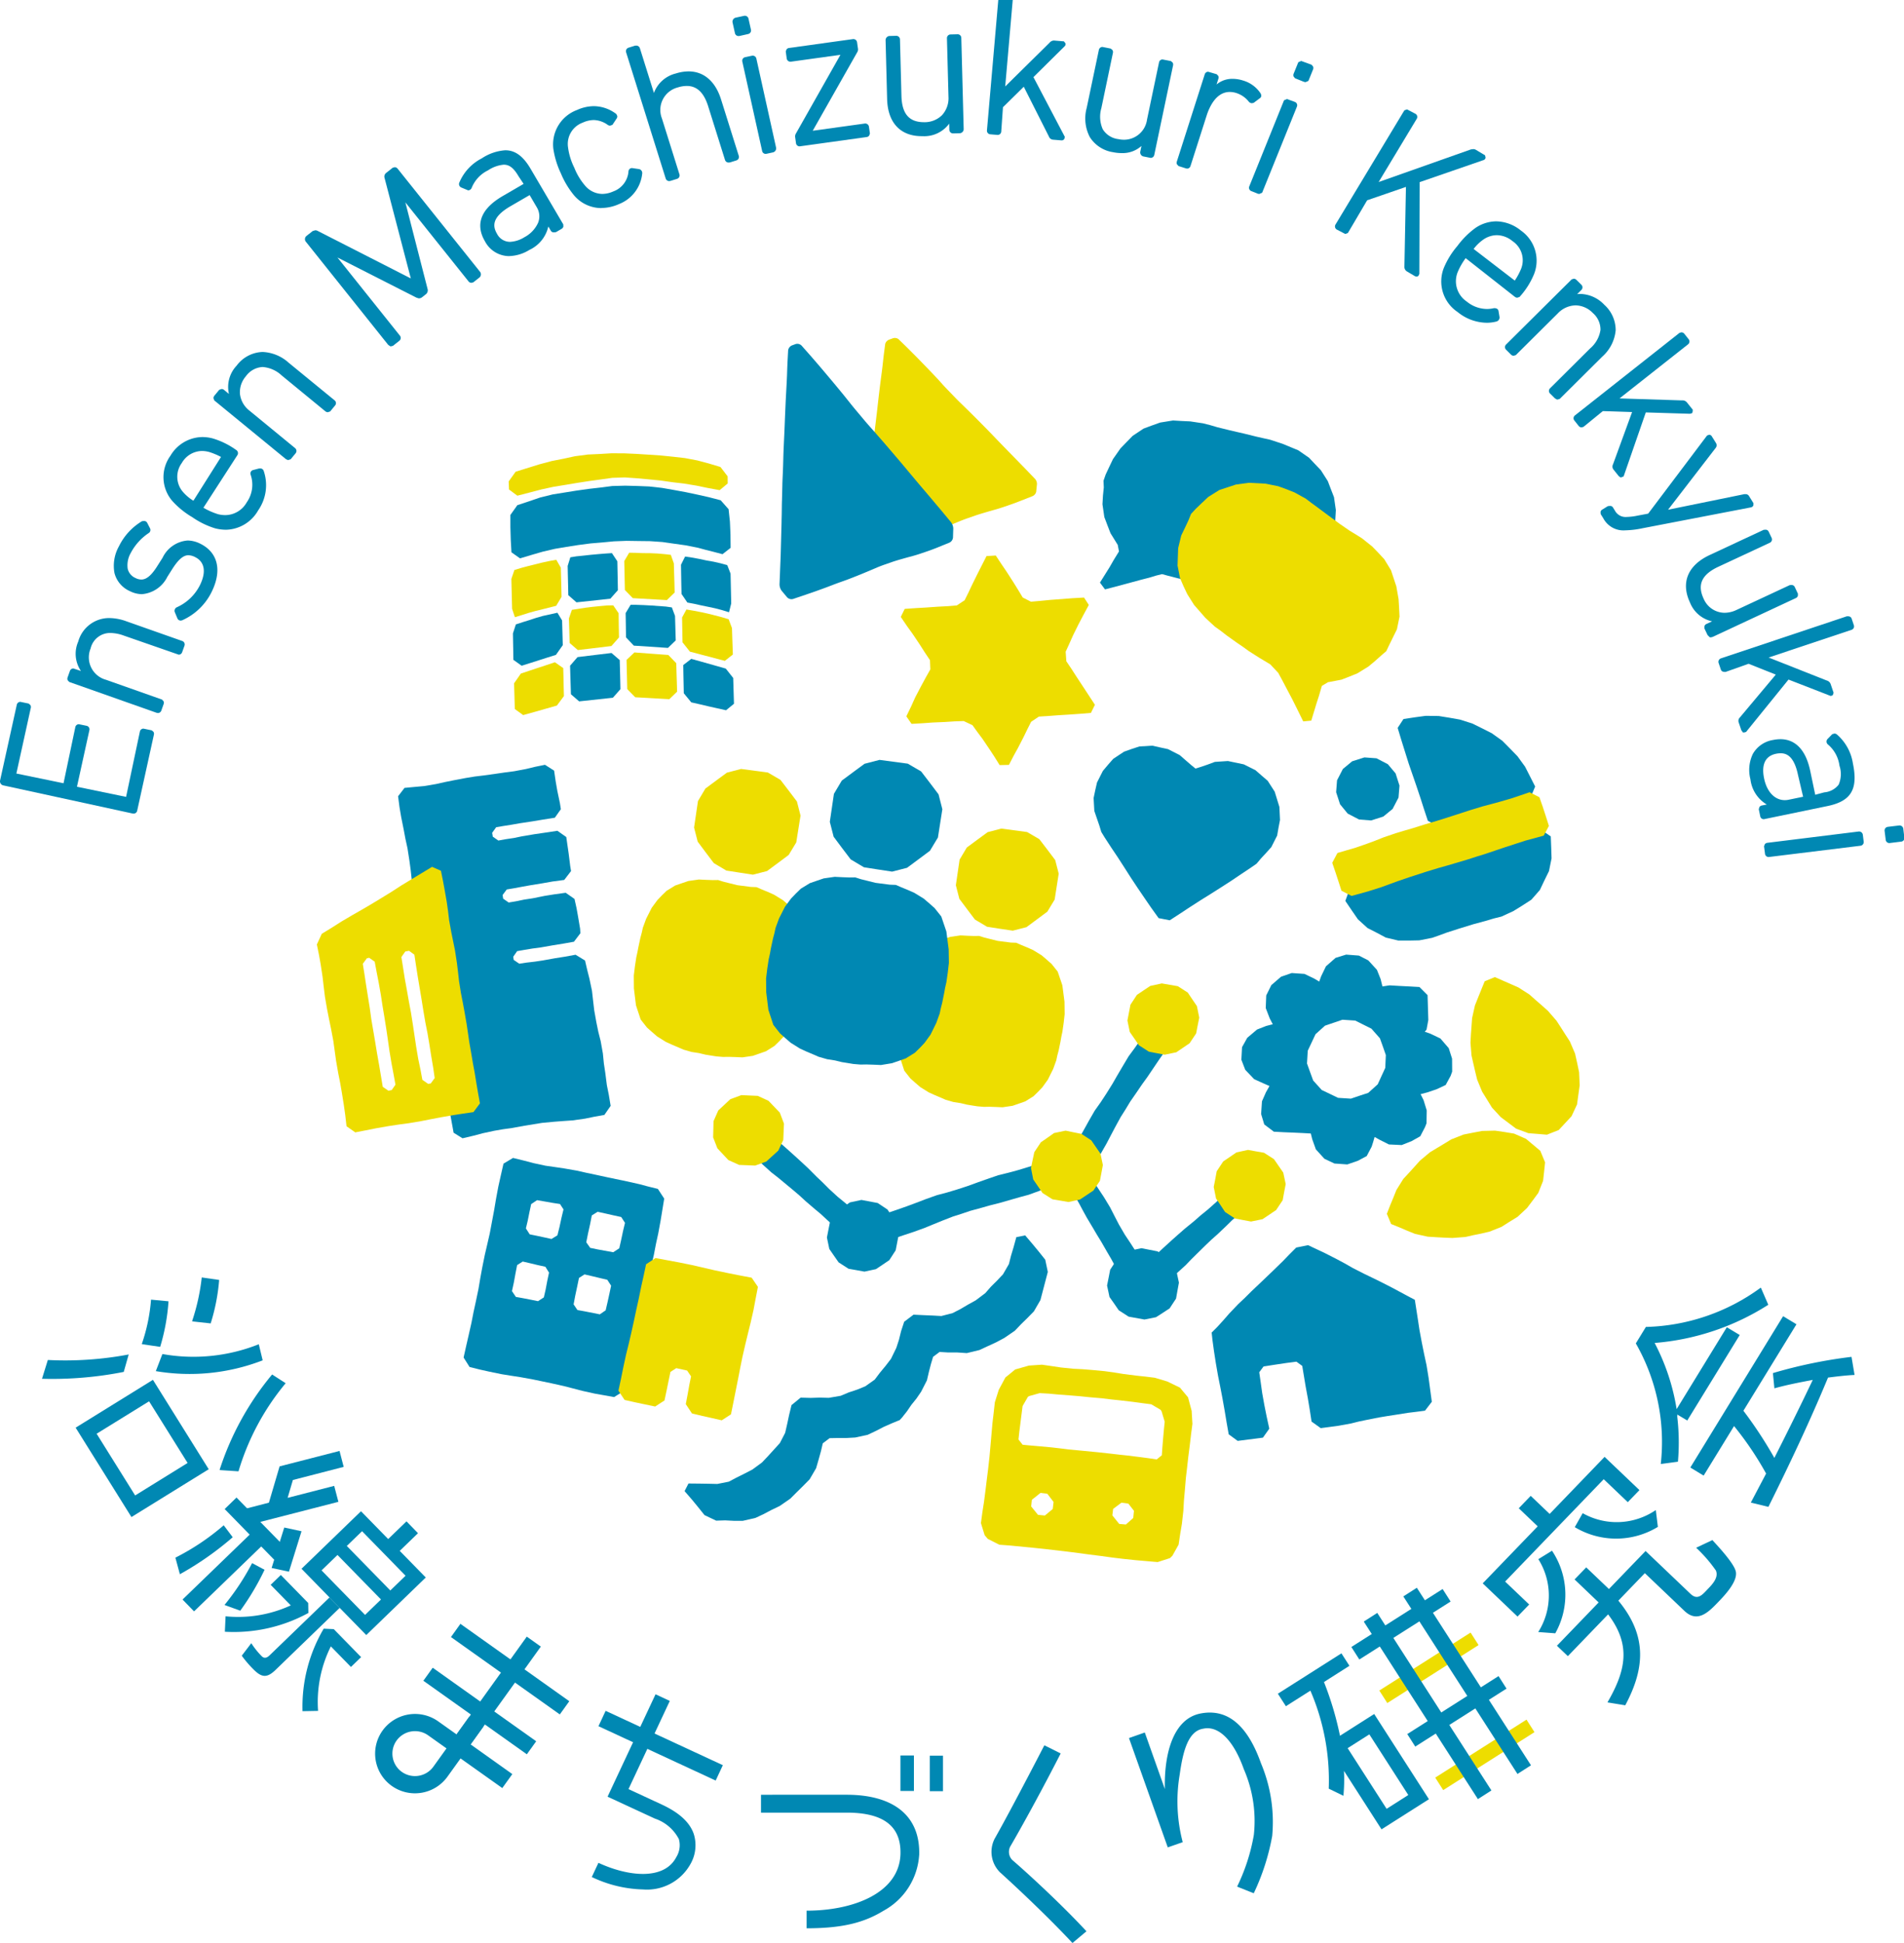 <svg xmlns="http://www.w3.org/2000/svg" xmlns:xlink="http://www.w3.org/1999/xlink" width="196" height="200" viewBox="0 0 196 200">
  <defs>
    <clipPath id="clip-path">
      <rect id="長方形_28" data-name="長方形 28" width="196" height="200" transform="translate(0 0.495)" fill="none"/>
    </clipPath>
  </defs>
  <g id="グループ_12" data-name="グループ 12" transform="translate(0 -0.494)">
    <g id="グループ_11" data-name="グループ 11" transform="translate(0 0)" clip-path="url(#clip-path)">
      <path id="パス_148" data-name="パス 148" d="M13.658,43.405.3,40.5a.436.436,0,0,1-.3-.458L1.728,32.21a.373.373,0,0,1,.369-.3l.852.176.174.15a.382.382,0,0,1,.048.294L1.685,39.288l4.856,1,1.212-5.776a.37.37,0,0,1,.369-.3l.779.16a.372.372,0,0,1,.3.456l-1.279,5.82,5.057,1.044L14.4,34.966a.372.372,0,0,1,.369-.3l.852.176.174.148a.384.384,0,0,1,.048.294l-1.721,7.83a.372.372,0,0,1-.367.3Z" transform="translate(0 40.828)" fill="#0088b3"/>
      <path id="パス_149" data-name="パス 149" d="M12.209,37.873,3.218,34.7l-.156-.171a.388.388,0,0,1-.011-.3l.236-.661a.376.376,0,0,1,.355-.258l.781.26a3.139,3.139,0,0,1-.28-3.023,3.3,3.3,0,0,1,3.2-2.425,5.233,5.233,0,0,1,1.742.328l5.758,2.031a.375.375,0,0,1,.236.492l-.236.661a.372.372,0,0,1-.353.258L8.843,29.929a4.234,4.234,0,0,0-1.384-.271,2.061,2.061,0,0,0-2.042,1.6A2.39,2.39,0,0,0,7,34.475l5.77,2.038.154.171a.364.364,0,0,1,.011.294l-.234.661a.376.376,0,0,1-.355.26Z" transform="translate(3.909 35.99)" fill="#0088b3"/>
      <path id="パス_150" data-name="パス 150" d="M12.012,33.991a.378.378,0,0,1-.36-.26l-.261-.625a.4.4,0,0,1,.213-.486,4.885,4.885,0,0,0,2.379-2.275c.671-1.352.493-2.4-.49-2.888a1.6,1.6,0,0,0-.7-.194c-.509,0-1.013.424-1.629,1.379l-.532.841a3.211,3.211,0,0,1-2.619,1.787,2.8,2.8,0,0,1-1.242-.312,2.793,2.793,0,0,1-1.586-1.872,4.1,4.1,0,0,1,.458-2.735,6.164,6.164,0,0,1,2.381-2.594,1.24,1.24,0,0,1,.174-.014.346.346,0,0,1,.355.178l.282.549a.376.376,0,0,1-.135.517A5.623,5.623,0,0,0,6.868,27.02a2.56,2.56,0,0,0-.323,1.621,1.378,1.378,0,0,0,.8.964,1.38,1.38,0,0,0,.607.16c.532,0,1.056-.442,1.652-1.4l.534-.841a3.126,3.126,0,0,1,2.585-1.778,2.967,2.967,0,0,1,1.288.326c1.833.9,2.273,2.761,1.173,4.979a6.171,6.171,0,0,1-3.034,2.911Z" transform="translate(6.597 30.383)" fill="#0088b3"/>
      <path id="パス_151" data-name="パス 151" d="M13.762,29.491a4.516,4.516,0,0,1-1.116-.148A8.465,8.465,0,0,1,10.3,28.192a8.668,8.668,0,0,1-2.044-1.66,3.754,3.754,0,0,1-.192-4.659,3.87,3.87,0,0,1,3.288-1.922,4.206,4.206,0,0,1,1.061.141,8.065,8.065,0,0,1,2.422,1.194.378.378,0,0,1,.105.549l-3.483,5.391a7.113,7.113,0,0,0,1.526.672,3.118,3.118,0,0,0,.726.089,2.559,2.559,0,0,0,2.207-1.315,3.15,3.15,0,0,0,.406-2.831.366.366,0,0,1,.238-.492l.632-.166.066,0a.37.37,0,0,1,.406.258,4.531,4.531,0,0,1-.573,4.06,3.911,3.911,0,0,1-3.325,1.992M11.31,21.385a2.431,2.431,0,0,0-2.078,1.238,2.382,2.382,0,0,0,.133,2.993,4.5,4.5,0,0,0,1.061.889L13.269,22a6.9,6.9,0,0,0-1.235-.515,2.908,2.908,0,0,0-.724-.1" transform="translate(9.483 25.53)" fill="#0088b3"/>
      <path id="パス_152" data-name="パス 152" d="M17.229,27.226l-.186-.091L9.679,21.1l-.087-.212a.377.377,0,0,1,.094-.283l.5-.606.243-.08a.391.391,0,0,1,.247.091l.506.417a3.188,3.188,0,0,1,.791-2.911,3.468,3.468,0,0,1,2.676-1.409,4.272,4.272,0,0,1,2.683,1.11l4.718,3.862a.367.367,0,0,1,.053.54l-.5.609-.243.08a.4.4,0,0,1-.25-.091l-4.507-3.7a3.213,3.213,0,0,0-1.952-.862,2.26,2.26,0,0,0-1.728.955,2.509,2.509,0,0,0-.61,1.8,2.559,2.559,0,0,0,1,1.753L17.985,26a.374.374,0,0,1,.053.543l-.5.606-.243.08Z" transform="translate(12.386 20.616)" fill="#0088b3"/>
      <path id="パス_153" data-name="パス 153" d="M22.484,26.2l-.213-.148-8.5-10.646a.43.43,0,0,1,.062-.543l.665-.527.266-.078a.533.533,0,0,1,.254.068L24.6,19.215,21.9,8.882a.478.478,0,0,1,.16-.527l.681-.538.2-.05a.383.383,0,0,1,.3.15l8.506,10.643a.436.436,0,0,1-.062.543l-.651.513-.195.05a.38.38,0,0,1-.3-.15l-6.5-8.129,2.282,8.895a.519.519,0,0,1-.213.593l-.323.255a.521.521,0,0,1-.335.134h-.039l-.231-.071-8.132-4.133,6.425,8.04a.37.37,0,0,1-.064.54l-.648.513-.195.05Z" transform="translate(17.69 9.939)" fill="#0088b3"/>
      <path id="パス_154" data-name="パス 154" d="M25.778,17.895a2.828,2.828,0,0,1-2.5-1.543c-.713-1.213-.976-3,1.826-4.634l2.163-1.258-.532-.8c-.493-.837-.93-1.176-1.508-1.176a3.416,3.416,0,0,0-1.613.577,3.424,3.424,0,0,0-1.689,1.794.4.4,0,0,1-.369.271l-.722-.3a.383.383,0,0,1-.183-.506,4.941,4.941,0,0,1,2.312-2.489A4.957,4.957,0,0,1,25.386,7c1.008,0,1.831.6,2.592,1.894l3.371,5.735.009.228a.391.391,0,0,1-.186.235l-.571.333a1.257,1.257,0,0,1-.209.021.321.321,0,0,1-.321-.16l-.261-.442a3.51,3.51,0,0,1-1.948,2.412,4.175,4.175,0,0,1-2.085.636m.119-5.122c-2,1.165-1.78,2.125-1.366,2.831a1.5,1.5,0,0,0,1.338.825,3.063,3.063,0,0,0,1.487-.481,3.145,3.145,0,0,0,1.393-1.463,1.785,1.785,0,0,0-.128-1.618l-.733-1.251Z" transform="translate(26.635 8.962)" fill="#0088b3"/>
      <path id="パス_155" data-name="パス 155" d="M29.823,15.5A3.7,3.7,0,0,1,27.012,14.2a8.934,8.934,0,0,1-1.357-2.257,8.994,8.994,0,0,1-.781-2.53,3.774,3.774,0,0,1,2.434-4.01,4.273,4.273,0,0,1,1.73-.394,3.865,3.865,0,0,1,2.25.759l.062.041.1.2a.369.369,0,0,1-.066.276l-.431.65-.243.08a.435.435,0,0,1-.238-.078,2.578,2.578,0,0,0-1.446-.5,2.829,2.829,0,0,0-1.139.271,2.334,2.334,0,0,0-1.5,2.558,6.564,6.564,0,0,0,.639,2.072,6.45,6.45,0,0,0,1.1,1.835,2.356,2.356,0,0,0,1.787.869,2.831,2.831,0,0,0,1.132-.258,2.379,2.379,0,0,0,1.563-2.068.362.362,0,0,1,.362-.337l.738.109a.414.414,0,0,1,.316.417,3.783,3.783,0,0,1-2.4,3.185,4.49,4.49,0,0,1-1.808.4" transform="translate(32.09 6.413)" fill="#0088b3"/>
      <path id="パス_156" data-name="パス 156" d="M32.57,16.222a.378.378,0,0,1-.36-.271L28.139,2.971a.377.377,0,0,1,.254-.483l.674-.21.066,0a.385.385,0,0,1,.419.258L31,7.15a3.211,3.211,0,0,1,2.264-2.008,4.447,4.447,0,0,1,1.3-.212c1.574,0,2.764,1.026,3.346,2.886l1.822,5.8a.375.375,0,0,1-.257.481l-.671.21-.066,0a.382.382,0,0,1-.419-.255L36.58,8.508c-.44-1.4-1.159-2.081-2.2-2.081a3.147,3.147,0,0,0-.926.155,2.392,2.392,0,0,0-1.632,3.187l1.8,5.742a.372.372,0,0,1-.252.483l-.674.21Z" transform="translate(36.316 2.913)" fill="#0088b3"/>
      <path id="パス_157" data-name="パス 157" d="M36.328,15.144a.37.37,0,0,1-.369-.3L33.92,5.648a.371.371,0,0,1,.293-.458s.71-.153.722-.153a.383.383,0,0,1,.429.294L37.4,14.524a.432.432,0,0,1-.293.458l-.687.15Zm-2.8-12.13a.37.37,0,0,1-.369-.3l-.25-1.126a.433.433,0,0,1,.293-.458s.914-.2.926-.2a.382.382,0,0,1,.426.294l.252,1.126a.376.376,0,0,1-.3.46l-.889.2Z" transform="translate(42.496 1.19)" fill="#0088b3"/>
      <path id="パス_158" data-name="パス 158" d="M36.731,13.023a.375.375,0,0,1-.378-.333l-.085-.613a.579.579,0,0,1,.089-.394L40.929,3.6l-5.105.709a.384.384,0,0,1-.424-.326l-.1-.727.08-.214a.383.383,0,0,1,.259-.146l6.577-.914a.382.382,0,0,1,.424.326l.092.654a.547.547,0,0,1-.087.394l-4.569,8.061,5.362-.743a.383.383,0,0,1,.426.328l.1.7-.08.217a.386.386,0,0,1-.259.146Z" transform="translate(45.587 2.536)" fill="#0088b3"/>
      <path id="パス_159" data-name="パス 159" d="M43.5,12.252c-2.2,0-3.494-1.391-3.559-3.816l-.158-6.1a.435.435,0,0,1,.376-.394l.706-.018a.378.378,0,0,1,.4.376l.151,5.808c.048,1.846.788,2.706,2.328,2.706a2.553,2.553,0,0,0,1.849-.723,2.587,2.587,0,0,0,.665-1.9L46.1,2.177a.375.375,0,0,1,.378-.394l.7-.018a.375.375,0,0,1,.4.376l.245,9.41a.437.437,0,0,1-.376.4l-.7.018a.38.38,0,0,1-.4-.376l-.016-.631a3.176,3.176,0,0,1-2.686,1.293Z" transform="translate(51.38 2.258)" fill="#0088b3"/>
      <path id="パス_160" data-name="パス 160" d="M51.149,14.872a.486.486,0,0,1-.435-.328L48.129,9.421,45.986,11.53l-.176,2.5a.37.37,0,0,1-.378.353l-.74-.064a.372.372,0,0,1-.353-.415L45.517.351A.372.372,0,0,1,45.9,0l.74.062a.375.375,0,0,1,.353.417l-.775,8.913,4.562-4.5a.607.607,0,0,1,.449-.23l1.029.087.16.2a.3.3,0,0,1-.094.317l-3.2,3.166,3.233,6.153L52.3,14.8a.321.321,0,0,1-.275.144Z" transform="translate(57.26 0.001)" fill="#0088b3"/>
      <path id="パス_161" data-name="パス 161" d="M54.7,13.6a.434.434,0,0,1-.3-.458l.128-.615a2.9,2.9,0,0,1-2.044.734,4.284,4.284,0,0,1-.871-.091,3.43,3.43,0,0,1-2.4-1.555,4.131,4.131,0,0,1-.323-3l1.253-5.972a.375.375,0,0,1,.371-.308l.85.169.176.146a.4.4,0,0,1,.05.294L50.4,8.635a3.166,3.166,0,0,0,.144,2.172,2.194,2.194,0,0,0,1.606,1.017,2.812,2.812,0,0,0,.577.062A2.391,2.391,0,0,0,55.1,9.819l1.235-5.89a.366.366,0,0,1,.369-.305l.852.166.176.15a.387.387,0,0,1,.05.292L55.847,13.45a.375.375,0,0,1-.371.305Z" transform="translate(62.975 2.991)" fill="#0088b3"/>
      <path id="パス_162" data-name="パス 162" d="M53.8,13.4l-.74-.235L52.9,13a.369.369,0,0,1-.021-.3L55.75,3.725a.372.372,0,0,1,.357-.269l.871.255.16.164a.378.378,0,0,1,.018.3l-.188.593a2.491,2.491,0,0,1,1.661-.581,3.555,3.555,0,0,1,1.082.178A3.223,3.223,0,0,1,61.5,5.685l.034.055.041.2A.362.362,0,0,1,61.4,6.2l-.61.456-.179.039a.452.452,0,0,1-.314-.144,2.667,2.667,0,0,0-1.279-.9,2.3,2.3,0,0,0-.69-.114c-1.4,0-2.092,1.525-2.383,2.435l-1.659,5.186a.368.368,0,0,1-.357.269Z" transform="translate(68.266 4.423)" fill="#0088b3"/>
      <path id="パス_163" data-name="パス 163" d="M57.008,16.632l-.653-.262a.371.371,0,0,1-.213-.5l3.572-8.849.3-.132.807.292a.373.373,0,0,1,.218.5l-3.575,8.849-.3.132ZM61.767,5.12l-.914-.365-.147-.176a.386.386,0,0,1,0-.3L61.185,3.1l.3-.13,1.072.394.147.178a.386.386,0,0,1,0,.3L62.228,5.02l-.3.132Z" transform="translate(72.464 3.799)" fill="#0088b3"/>
      <path id="パス_164" data-name="パス 164" d="M68.306,22.364l-.128-.05-.8-.476a.537.537,0,0,1-.261-.465l.158-8.234-3.994,1.377L61.3,17.882l-.273.1-.864-.451a.371.371,0,0,1-.133-.529L67.112,5.258l.273-.1.862.451a.37.37,0,0,1,.135.527l-3.916,6.5,9.494-3.356.243-.032a.523.523,0,0,1,.282.08l.937.558.053.246a.321.321,0,0,1-.25.258l-6.54,2.259-.03,9.447-.089.182-.05.057-.16.034Z" transform="translate(77.454 6.595)" fill="#0088b3"/>
      <path id="パス_165" data-name="パス 165" d="M69.409,20.649a4.816,4.816,0,0,1-2.972-1.1,3.785,3.785,0,0,1-1.412-4.577A8.426,8.426,0,0,1,66.4,12.755a8.663,8.663,0,0,1,1.861-1.862,3.855,3.855,0,0,1,2.147-.682,4.129,4.129,0,0,1,2.537.946A3.777,3.777,0,0,1,74.3,15.639a7.977,7.977,0,0,1-1.43,2.282l-.055.068-.243.08a.435.435,0,0,1-.264-.1L67.259,14a6.894,6.894,0,0,0-.825,1.445,2.518,2.518,0,0,0,.942,3.025,3.31,3.31,0,0,0,2.069.761,3.155,3.155,0,0,0,.724-.084h.046c.259,0,.385.109.424.283l.108.645a.433.433,0,0,1-.3.442,4.025,4.025,0,0,1-1.038.134m1.059-9.016a2.487,2.487,0,0,0-1.393.454,4.479,4.479,0,0,0-.995.964l4.235,3.255a6.734,6.734,0,0,0,.635-1.174,2.371,2.371,0,0,0-.866-2.886,2.591,2.591,0,0,0-1.615-.613" transform="translate(83.618 13.067)" fill="#0088b3"/>
      <path id="パス_166" data-name="パス 166" d="M72.948,25.234l-.2-.119-.5-.495a.372.372,0,0,1,0-.545l4.129-4.106a3.1,3.1,0,0,0,1.059-1.9,2.257,2.257,0,0,0-.793-1.746,2.515,2.515,0,0,0-1.769-.78,2.591,2.591,0,0,0-1.826.821l-4.329,4.3-.22.064a.39.39,0,0,1-.275-.116l-.5-.5a.372.372,0,0,1,0-.545l6.746-6.7.22-.066a.392.392,0,0,1,.273.119l.5.495a.375.375,0,0,1,0,.547l-.429.424a2.432,2.432,0,0,1,.323-.021,3.507,3.507,0,0,1,2.475,1.119A3.507,3.507,0,0,1,79,18.109a4.135,4.135,0,0,1-1.384,2.715l-4.372,4.345-.222.066Z" transform="translate(87.319 16.384)" fill="#0088b3"/>
      <path id="パス_167" data-name="パス 167" d="M75.508,30.15l-.172-.132-.527-.661a.487.487,0,0,1-.06-.54l1.966-5.387-3.011-.1-1.994,1.625-.195.05a.387.387,0,0,1-.3-.15l-.435-.549a.367.367,0,0,1,.062-.54L81.6,15.273l.195-.05a.391.391,0,0,1,.3.15l.435.549a.371.371,0,0,1-.06.54l-7.049,5.562,6.428.205a.575.575,0,0,1,.516.214l.6.75-.025.248-.05.1-.218.064-4.546-.139-2.282,6.586-.248.1Z" transform="translate(91.294 19.48)" fill="#0088b3"/>
      <path id="パス_168" data-name="パス 168" d="M74.451,29.684a2.343,2.343,0,0,1-2.266-1.24l-.268-.431-.014-.23a.368.368,0,0,1,.179-.237l.561-.346a1.319,1.319,0,0,1,.225-.025.316.316,0,0,1,.309.15l.195.315a1.248,1.248,0,0,0,1.235.666,6.006,6.006,0,0,0,1.127-.139l1.07-.2,6.065-8.045.218-.075a.325.325,0,0,1,.277.176l.415.666a.434.434,0,0,1-.039.531l-4.888,6.344,7.835-1.6a.963.963,0,0,1,.112,0,.4.4,0,0,1,.383.185l.463.745-.011.226a.34.34,0,0,1-.247.2L76.225,29.47a9.351,9.351,0,0,1-1.774.214" transform="translate(92.86 25.398)" fill="#0088b3"/>
      <path id="パス_169" data-name="パス 169" d="M78.189,35.206l-.227-.226-.33-.7.014-.23a.39.39,0,0,1,.206-.217l.577-.269a3.161,3.161,0,0,1-2.273-1.929c-.969-2.058-.229-3.846,2.033-4.9l5.55-2.59c.053,0,.1-.009.147-.009a.347.347,0,0,1,.367.194l.3.636a.374.374,0,0,1-.186.513l-5.289,2.466c-1.719.8-2.2,1.851-1.512,3.308a2.359,2.359,0,0,0,2.145,1.432,2.9,2.9,0,0,0,1.235-.294l5.474-2.553a1.213,1.213,0,0,1,.147-.011.354.354,0,0,1,.369.2l.33.7-.011.228a.39.39,0,0,1-.206.217l-8.57,4-.174.041Z" transform="translate(97.816 30.885)" fill="#0088b3"/>
      <path id="パス_170" data-name="パス 170" d="M79.726,40.007l-.17-.228-.27-.8a.484.484,0,0,1,.128-.531l3.689-4.4-2.8-1.115-2.367.839c-.028,0-.053,0-.078,0-.243,0-.362-.1-.412-.244l-.225-.666a.374.374,0,0,1,.243-.488l12.958-4.331.078,0c.245,0,.362.1.412.246l.222.663a.371.371,0,0,1-.243.49l-8.527,2.847,5.976,2.364a.594.594,0,0,1,.412.376l.3.889-.069.205-.055.075-.183.046-4.333-1.685-4.368,5.391-.192.055Z" transform="translate(99.7 35.885)" fill="#0088b3"/>
      <path id="パス_171" data-name="パス 171" d="M80.077,42.154a.368.368,0,0,1-.369-.308l-.149-.72.064-.219a.391.391,0,0,1,.25-.164l.511-.1a3.49,3.49,0,0,1-1.684-2.6,3.816,3.816,0,0,1,.25-2.612A2.923,2.923,0,0,1,81.024,34a3.834,3.834,0,0,1,.77-.082c1.084,0,2.5.57,3.066,3.28l.511,2.441.926-.248a2.1,2.1,0,0,0,1.483-.789,2.732,2.732,0,0,0,.085-1.96,3.439,3.439,0,0,0-1.171-2.168.384.384,0,0,1-.069-.561l.5-.513.22-.062a.413.413,0,0,1,.266.1,4.941,4.941,0,0,1,1.638,2.975c.552,2.651-.179,3.882-2.61,4.386l-6.469,1.338ZM81.8,35.368a2.294,2.294,0,0,0-.463.05c-1.4.29-1.439,1.55-1.226,2.555.284,1.37,1.1,2.218,2.122,2.218a1.945,1.945,0,0,0,.41-.043l1.48-.305L83.6,37.608c-.419-2.008-1.228-2.241-1.8-2.241" transform="translate(101.491 42.663)" fill="#0088b3"/>
      <path id="パス_172" data-name="パス 172" d="M79.723,40.736a.371.371,0,0,1-.378-.34l-.1-.768.083-.214a.4.4,0,0,1,.263-.141l9.4-1.163a.39.39,0,0,1,.424.335l.087.7a.377.377,0,0,1-.339.431ZM92.148,39.3a.377.377,0,0,1-.378-.34l-.112-.9a.376.376,0,0,1,.337-.431l1.162-.141a.385.385,0,0,1,.422.335l.11.9a.37.37,0,0,1-.335.429Z" transform="translate(102.347 47.974)" fill="#0088b3"/>
      <path id="パス_173" data-name="パス 173" d="M10.812,61.375l-.511,1.8a38.061,38.061,0,0,1-8.414.707l.6-1.935a35.289,35.289,0,0,0,8.329-.568" transform="translate(2.437 78.534)" fill="#0088b3"/>
      <path id="パス_174" data-name="パス 174" d="M7.318,58.9l1.8.169A21.065,21.065,0,0,1,8.26,63.76L6.4,63.486l-.025-.041A18.192,18.192,0,0,0,7.318,58.9" transform="translate(8.229 75.37)" fill="#0088b3"/>
      <path id="パス_175" data-name="パス 175" d="M9.62,57.9l1.792.258a20.233,20.233,0,0,1-.873,4.473l-1.879-.207-.027-.041A21.478,21.478,0,0,0,9.62,57.9" transform="translate(11.148 74.085)" fill="#0088b3"/>
      <path id="パス_176" data-name="パス 176" d="M17.6,60.915,18,62.572a20.851,20.851,0,0,1-11,1.11l.678-1.76A18.166,18.166,0,0,0,17.6,60.915" transform="translate(9.04 77.946)" fill="#0088b3"/>
      <path id="パス_177" data-name="パス 177" d="M11.357,62.522,3.4,67.446l5.745,9.2L17.1,71.725Zm-1.831,11.9L5.561,68.07l5.4-3.337,3.964,6.346Z" transform="translate(4.386 80.002)" fill="#0088b3"/>
      <path id="パス_178" data-name="パス 178" d="M15.265,62.28l1.4.9a25.54,25.54,0,0,0-4.856,9.07l-1.913-.128-.025-.041a29.45,29.45,0,0,1,5.4-9.8" transform="translate(12.742 79.692)" fill="#0088b3"/>
      <path id="パス_179" data-name="パス 179" d="M50.466,87.5a7.042,7.042,0,0,1-3.65,5.69c-1.971,1.208-4.161,1.815-7.933,1.815V93.192c4.819,0,9.491-1.817,9.659-5.763C48.664,84.16,46.329,83.1,43,83.1H34.187v-1.84H43c4.817,0,7.615,2.154,7.47,6.246" transform="translate(44.151 103.973)" fill="#0088b3"/>
      <rect id="長方形_16" data-name="長方形 16" width="1.386" height="3.654" transform="translate(92.694 181.189)" fill="#0088b3"/>
      <rect id="長方形_17" data-name="長方形 17" width="1.361" height="3.654" transform="translate(95.712 181.212)" fill="#0088b3"/>
      <path id="パス_180" data-name="パス 180" d="M45.471,92.146a2.969,2.969,0,0,1-.6-3.511c1.121-1.974,3.21-5.927,5.115-9.611l1.68.837c-1.861,3.654-4.026,7.591-5.213,9.622a1.2,1.2,0,0,0,.222,1.338c1.9,1.637,5.307,4.814,7.644,7.347l-1.439,1.208c-2.307-2.487-5.632-5.628-7.408-7.231" transform="translate(57.521 101.119)" fill="#0088b3"/>
      <path id="パス_181" data-name="パス 181" d="M58.055,77.648c2.7-.538,4.812,1.058,6.253,5.12a15.588,15.588,0,0,1,1.155,7.477,23.365,23.365,0,0,1-1.9,5.9l-1.714-.682a19.754,19.754,0,0,0,1.723-5.327,13.361,13.361,0,0,0-1.027-6.752c-1.059-2.989-2.61-4.525-4.191-4.176-1.565.242-2.09,2.4-2.411,4.7a16.5,16.5,0,0,0,.307,6.978l-1.538.538L50.718,80.171l1.629-.572,2.065,5.822c-.087-3.743.9-7.219,3.643-7.773" transform="translate(65.5 99.227)" fill="#0088b3"/>
      <path id="パス_182" data-name="パス 182" d="M77.749,71.418a.4.4,0,0,1,0,.194l.03.276a22.776,22.776,0,0,1,.044,4.39l-1.767.233A20.429,20.429,0,0,0,73.487,64.1l1.038-1.694a20.849,20.849,0,0,0,11.831-4.051l.768,1.769a25.5,25.5,0,0,1-11.7,3.93,22.146,22.146,0,0,1,2.264,6.811l5.167-8.428,1.329.8-5.4,8.8Z" transform="translate(94.906 74.674)" fill="#0088b3"/>
      <path id="パス_183" data-name="パス 183" d="M84.583,74.234c1.35-2.667,2.654-5.3,3.955-8.031-1.32.248-2.64.5-3.95.866L84.436,65.5a49.223,49.223,0,0,1,8.091-1.671l.314,1.862c-.91.043-1.838.16-2.731.271l-.124.294c-1.81,4.343-3.923,8.813-6.015,13.014l-1.808-.442,1.572-2.986a33.349,33.349,0,0,0-3.3-4.89l-3.13,5.1-1.37-.832,9.549-15.576,1.375.832-5.461,8.9a43.071,43.071,0,0,1,3.183,4.849" transform="translate(98.07 76.33)" fill="#0088b3"/>
      <path id="パス_251" data-name="パス 251" d="M0,0,1.745,0l.026,13.3-1.745,0Z" transform="translate(61.607 178.176) rotate(-65.01)" fill="#0088b3"/>
      <path id="パス_184" data-name="パス 184" d="M31.846,96.809a12.912,12.912,0,0,1-5.261-1.279l.685-1.461c3.089,1.432,6.767,1.808,8.013-.584a2.32,2.32,0,0,0,.266-1.86,4.341,4.341,0,0,0-2.47-2.109L28.21,87.262l4.938-10.541,1.469.682L30.364,86.48l3.4,1.577c1.819.841,2.906,1.837,3.32,3.043a3.885,3.885,0,0,1-.357,3.123,5.117,5.117,0,0,1-4.879,2.585" transform="translate(34.334 98.171)" fill="#0088b3"/>
      <path id="パス_185" data-name="パス 185" d="M25.355,83.9l4.317,3.068.962-1.34-4.317-3.068,2.136-2.973,4.613,3.278.976-1.359-4.613-3.28,1.682-2.343-1.444-1.026L27.983,77.2,22.834,73.54,21.86,74.9l5.147,3.659-2.136,2.975-4.89-3.476-.962,1.34,4.89,3.476L21.734,85.9l1.444,1.026Z" transform="translate(24.562 94.1)" fill="#0088b3"/>
      <path id="パス_186" data-name="パス 186" d="M26.682,80.743l1.306-1.819-1.448-1.03-1.306,1.819-1.893-1.345a4.121,4.121,0,0,0-5.724.951,4.073,4.073,0,0,0,.953,5.7,4.123,4.123,0,0,0,5.726-.951l1.352-1.881,4.294,3.05L30.976,83.8Zm-3.834,2.293a2.338,2.338,0,0,1-3.245.538,2.31,2.31,0,0,1-.541-3.228,2.338,2.338,0,0,1,3.245-.538L24.2,81.154Z" transform="translate(21.764 99.307)" fill="#0088b3"/>
      <path id="パス_187" data-name="パス 187" d="M85.381,74.89l.17-.176c.419-.435,1.059-1.135.752-1.83a14.485,14.485,0,0,0-2.028-2.337l1.668-.789c.529.572,2.344,2.5,2.429,3.321.124.957-1.054,2.248-1.677,2.9l-.252.262c-.96,1-2.074,2.047-3.373.807l-4.077-3.887-2.727,2.831c2.9,3.5,2.814,6.841.71,10.771l-1.831-.3c1.877-3.242,2.475-5.89.066-9.059l-4.143,4.3-1.125-1.071,4.294-4.457L71.76,73.808l1.2-1.24,2.337,2.227,3.772-3.914,4.62,4.406c.72.686,1.192.128,1.7-.4" transform="translate(90.329 89.262)" fill="#0088b3"/>
      <path id="パス_188" data-name="パス 188" d="M69.113,71.108l1.409-.869a8.133,8.133,0,0,1,.337,8.5L69.1,78.607l.016-.018a7.022,7.022,0,0,0,0-7.482" transform="translate(89.243 89.876)" fill="#0088b3"/>
      <path id="パス_189" data-name="パス 189" d="M79.071,68.416l.016-.018L79.3,70.14a8.256,8.256,0,0,1-8.554.027l.813-1.438a7.128,7.128,0,0,0,7.514-.312" transform="translate(91.363 87.521)" fill="#0088b3"/>
      <path id="パス_190" data-name="パス 190" d="M73.5,71.873l-1.95-1.86L70.319,71.29l1.95,1.86-5.66,5.87,3.584,3.419,1.2-1.242-2.477-2.362L79.066,68.3l2.477,2.362,1.2-1.242L79.155,66Z" transform="translate(86.023 84.454)" fill="#0088b3"/>
      <path id="パス_191" data-name="パス 191" d="M64.774,76.155l-.825-1.283-6.542,4.156.825,1.286,2.523-1.6A23.292,23.292,0,0,1,62.643,88.8l1.51.734a17.665,17.665,0,0,0,.057-2.564l3.866,6.018,4.881-3.1-5.635-8.772L63.8,83.357a32.994,32.994,0,0,0-1.648-5.533Zm2.049,7.058,4.01,6.241L68.6,90.877l-4.01-6.244Z" transform="translate(74.139 95.805)" fill="#0088b3"/>
      <path id="パス_252" data-name="パス 252" d="M0,0,11.13.026l0,1.528L0,1.528Z" transform="translate(139.11 170.023) rotate(-32.55)" fill="#0088b3"/>
      <path id="パス_253" data-name="パス 253" d="M0,0,11.13.026l0,1.528L0,1.528Z" transform="translate(144.866 178.986) rotate(-32.55)" fill="#0088b3"/>
      <path id="パス_254" data-name="パス 254" d="M0,0,11.13.026l0,1.528L0,1.528Z" transform="translate(141.988 174.505) rotate(-32.55)" fill="#eddd00"/>
      <path id="パス_255" data-name="パス 255" d="M0,0,11.13.026l0,1.528L0,1.528Z" transform="translate(147.744 183.467) rotate(-32.55)" fill="#eddd00"/>
      <path id="パス_256" data-name="パス 256" d="M0,0,1.652,0,1.7,21.726l-1.652,0Z" transform="translate(144.46 164.817) rotate(-32.611)" fill="#0088b3"/>
      <path id="パス_257" data-name="パス 257" d="M0,0,1.652,0,1.7,21.726l-1.652,0Z" transform="translate(140.387 167.406) rotate(-32.611)" fill="#0088b3"/>
      <path id="パス_192" data-name="パス 192" d="M12.86,69.09l.928,1.229a31.919,31.919,0,0,1-5.44,3.809l-.456-1.682-.018-.018A24.327,24.327,0,0,0,12.86,69.09" transform="translate(10.169 88.406)" fill="#0088b3"/>
      <path id="パス_193" data-name="パス 193" d="M12.922,70.8l1.281.686a26.405,26.405,0,0,1-2.5,4.21l-1.577-.57-.034-.034A25.37,25.37,0,0,0,12.922,70.8" transform="translate(13.031 90.59)" fill="#0088b3"/>
      <path id="パス_194" data-name="パス 194" d="M10.1,77.177l.073-1.591a12.977,12.977,0,0,0,6.712-1.122l-2.071-2.118,1.047-1.012,2.816,2.881.021,1.028a16.011,16.011,0,0,1-8.6,1.933" transform="translate(13.048 91.278)" fill="#0088b3"/>
      <path id="パス_195" data-name="パス 195" d="M15.781,73.758l1.031.048,2.816,2.881L18.581,77.7l-2.069-2.118a12.8,12.8,0,0,0-1.315,6.64l-1.6.03a15.79,15.79,0,0,1,2.184-8.5" transform="translate(17.546 94.379)" fill="#0088b3"/>
      <path id="パス_258" data-name="パス 258" d="M0,0,9.975.026l0,1.7L0,1.7Z" transform="translate(18.791 165.139) rotate(-44.182)" fill="#0088b3"/>
      <path id="パス_259" data-name="パス 259" d="M0,0,3.4.009l0,1.7L0,1.7Z" transform="matrix(0.717, -0.697, 0.697, 0.717, 39.4, 159.455)" fill="#0088b3"/>
      <path id="パス_260" data-name="パス 260" d="M0,0,1.7,0,1.72,7.987l-1.7,0Z" transform="translate(23.128 155.824) rotate(-44.182)" fill="#0088b3"/>
      <path id="パス_196" data-name="パス 196" d="M20.595,70.97l-9.143,2.35-.426-1.639,2.417-.625,1.1-3.736,6.171-1.587.426,1.639-5.229,1.35L15.37,70.56l4.794-1.233Z" transform="translate(14.239 84.112)" fill="#0088b3"/>
      <path id="パス_197" data-name="パス 197" d="M12.2,73.354l1.783.383,1.295-4.162L13.5,69.191Z" transform="translate(15.761 88.536)" fill="#0088b3"/>
      <path id="パス_198" data-name="パス 198" d="M20.211,81.2l6.125-5.925-6.668-6.82-6.123,5.922,2.883,2.952,1.1,1.128Zm-.433-10.689,4.478,4.582-1.57,1.518-4.48-4.582Zm-4.17,4.033,1.641-1.587,4.478,4.582-1.641,1.587Z" transform="translate(17.493 87.595)" fill="#0088b3"/>
      <path id="パス_199" data-name="パス 199" d="M19.894,72.348,13.734,78.3c-.28.271-.555.369-.827.091a8.269,8.269,0,0,1-1.066-1.334l-.981,1.288a11.44,11.44,0,0,0,1.185,1.386c.866.884,1.416.928,2.305.066l4.031-3.9,2.564-2.48Z" transform="translate(14.027 92.575)" fill="#0088b3"/>
      <path id="パス_200" data-name="パス 200" d="M38.977,36.887a.77.77,0,0,1-.186-.543l.254-2.211.066-.629.25-2.549c.018-.173.044-.456.057-.629l.057-.659c.014-.173.041-.456.057-.629l.124-1.272c.018-.173.048-.456.069-.629l.078-.659c.018-.173.05-.456.066-.629l.064-.652c.018-.171.048-.456.071-.629l.151-1.261c.021-.173.055-.458.073-.631l.073-.647c.021-.173.053-.456.073-.629l.078-.652c.021-.171.055-.456.078-.629l.163-1.251c.023-.173.057-.458.076-.631l.071-.645c.018-.173.053-.456.076-.629l.112-.864a.663.663,0,0,1,.419-.454l.353-.128a.634.634,0,0,1,.6.084l.61.593c.126.121.33.324.454.447l.458.458c.124.123.325.326.447.451l.873.9.44.456.451.474c.121.125.314.335.431.463l.449.5c.117.128.312.335.433.46l.859.889c.121.125.323.328.449.449l.447.433c.126.123.33.321.454.445l.458.454c.124.123.328.326.449.449l.88.889.442.454.451.47c.119.125.319.331.44.456l.447.463.442.454.871.891c.121.123.321.328.442.454l.449.46c.121.125.319.331.438.456l.6.625a.77.77,0,0,1,.186.543l-.078.775a.658.658,0,0,1-.408.46l-1.464.574c-.209.082-.548.207-.758.278l-.777.267c-.211.071-.557.18-.77.239l-.3.084c-.213.062-.561.162-.775.226l-.28.082c-.213.064-.559.173-.768.246l-.754.262c-.209.071-.548.2-.754.283l-1.279.522c-.2.084-.541.219-.749.3l-.761.294c-.206.078-.548.2-.756.276l-.284.1c-.209.073-.55.2-.756.278l-.266.1c-.206.08-.545.205-.756.28l-.768.274c-.209.075-.552.194-.761.264l-1.544.517a.64.64,0,0,1-.6-.1Z" transform="translate(50.094 19.805)" fill="#eddd00"/>
      <path id="パス_201" data-name="パス 201" d="M35.246,41.17a1.13,1.13,0,0,1-.227-.661l.105-2.631c.009-.207.021-.545.025-.75l.08-3.034c0-.207.011-.543.016-.75l.011-.786c0-.205.009-.543.016-.748l.039-1.514c0-.205.016-.543.025-.75l.034-.784c.009-.205.021-.543.025-.748l.021-.775c.007-.205.018-.543.028-.748l.069-1.5c.009-.205.023-.543.032-.748l.03-.771c.009-.207.023-.545.032-.75l.034-.773c.009-.207.025-.545.037-.75l.08-1.489c.011-.205.025-.543.034-.748l.025-.771c.009-.205.023-.543.034-.748l.055-1.028a.648.648,0,0,1,.4-.513l.351-.13a.616.616,0,0,1,.626.144l.665.752c.137.155.36.408.495.565l.5.579c.135.157.355.415.488.572l.958,1.137c.133.157.348.417.481.577l.495.6c.133.16.346.422.472.581l.5.627c.128.162.341.422.474.581l.942,1.124c.133.157.353.413.49.568l.488.549c.137.155.36.408.495.565l.5.572.49.57.96,1.126c.135.155.353.415.486.572l.495.593c.133.16.348.417.481.574l.49.586.484.572.956,1.126c.133.16.351.417.483.574l.493.584c.133.16.348.417.479.577l.653.786a1.145,1.145,0,0,1,.229.663l-.03.921a.64.64,0,0,1-.385.524l-1.46.59c-.206.082-.545.207-.756.28l-.777.264c-.211.071-.557.178-.772.235l-.3.08c-.215.059-.564.155-.779.217l-.282.08c-.213.062-.559.169-.768.242l-.754.262c-.209.073-.548.2-.752.287l-1.274.538c-.2.087-.538.223-.745.305l-.761.3c-.206.082-.545.207-.756.28l-.282.1c-.211.073-.55.2-.756.28l-.264.1c-.206.082-.548.207-.756.283l-.768.278c-.209.075-.552.194-.761.262L36.428,42a.622.622,0,0,1-.623-.162Z" transform="translate(45.226 20.144)" fill="#0088b3"/>
      <path id="パス_202" data-name="パス 202" d="M20.827,73.049l.266-1.194.25-1.09.289-1.277.215-1.106.243-1.112.268-1.281.186-1.106.206-1.119.261-1.288.259-1.11.252-1.1.449-2.391.186-1.112.241-1.293.254-1.14.282-1.24.981-.586L27,52.77l.983.26,1.272.274.958.137.974.144,1.3.228.969.219.953.2,1.288.28,1.913.4L38.9,55.2l.917.244,1.008.248.653,1-.371,2.264-.238,1.295-.243,1.115-.213,1.108-.3,1.286-.257,1.1-.286,1.1-.254,1.27-.2,1.11-.206,1.117-.261,1.288-.261,1.11-.236,1.1-.312,1.281-.257,1.076L37.31,76.5l-.988.62-1.04-.187-.939-.166-1.295-.287-.96-.251-.951-.244L29.86,75.7l-.956-.2-.96-.2-1.286-.233-.962-.148-.972-.157-1.3-.269-.944-.21-1.04-.26Zm5.38-6.239.724.13.832.162.724.146.6-.388.186-.814.172-.914.176-.823-.378-.606-.742-.16-.852-.205-.736-.171-.577.367-.167.855-.176.964-.188.859Zm6.336,1.35.733.132,1.574.312.6-.413.19-.816.2-.914.172-.809-.394-.606-.749-.176-.852-.205-.742-.173-.571.365-.181.871-.209.978-.163.871ZM27.633,60.37l.71.144.82.176.71.157.612-.376.213-.855.206-.957.206-.857-.36-.554-.745-.114-.864-.153-.752-.13-.607.408-.172.8-.181.9-.19.8Zm6.226,1.391.756.157,1.615.294.621-.406.19-.839.2-.944.2-.837-.39-.6-.775-.169-.882-.2-.77-.169-.6.374-.172.884-.222,1-.176.88Z" transform="translate(26.897 67.179)" fill="#0088b3"/>
      <path id="パス_203" data-name="パス 203" d="M27.782,70.673l.27-1.249.229-1.14L28.559,67l.277-1.126.261-1.117.282-1.274.238-1.122.25-1.124.261-1.279.245-1.1.257-1.2.965-.636,1.274.235,1.171.219,1.292.262,2.379.549,1.281.269,1.2.239,1.306.248.644.944L41.9,61.236l-.213,1.137-.293,1.286-.277,1.122-.27,1.117-.293,1.274-.227,1.117-.218,1.126-.486,2.435-.254,1.256-.949.618-1.061-.242-.951-.212-1.054-.253-.637-.96.2-1.058.17-.951.172-.848-.406-.6-1.116-.246-.6.388-.183.875-.2.978-.231,1.087-.962.622L29.5,71.87l-1.082-.244Z" transform="translate(35.879 72.968)" fill="#eddd00"/>
      <path id="パス_204" data-name="パス 204" d="M55.062,50.579l-.676-.985-.738-1.085L52.979,47.5l-.651-1.021-.71-1.1-.671-1-.662-1.014-.367-.6-.2-.654-.252-.732L49.2,40.6l-.073-1.329.167-.8.183-.8.6-1.188.525-.625.543-.62,1.111-.736.781-.278.8-.262,1.334-.08.811.182.809.176,1.2.613.612.533.587.508.424.344.5-.155.733-.248.761-.283,1.343-.089,1.636.342,1.2.6.628.549.635.547.72,1.119.483,1.573.062,1.336-.154.8-.14.807-.6,1.188-.545.606-.532.574-.442.527-.564.392-1.017.677-1.006.679-1.109.714-1.024.65-1.029.641-1.1.707-.995.657-1.091.709-1.146-.221Z" transform="translate(63.451 43.366)" fill="#0088b3"/>
      <path id="パス_205" data-name="パス 205" d="M66.983,49.038l-1.084,0-1.3-.31-.94-.5-.942-.483-.99-.9-.621-.9-.671-.989.357-.98,1-.31.889-.255,1.244-.4.864-.28.873-.267,1.249-.4.866-.276.857-.287,1.269-.374.873-.251.868-.255,1.265-.367L73.787,40l.866-.262,1.249-.4.859-.283.864-.28,1.249-.408,1.842-.645.868.593L81.63,39.5l.034,1.078L81.4,41.885l-.477.973-.463.976-.878,1-.928.6L77.739,46l-1.233.568-.807.2-.756.228-1.279.344-1.526.47-1.249.4-.742.274-.763.269-1.331.262Z" transform="translate(78.055 48.272)" fill="#0088b3"/>
      <path id="パス_206" data-name="パス 206" d="M65.9,43.349l-.408-1.231-.362-1.133-.415-1.24-.786-2.28-.394-1.256-.36-1.153-.385-1.274.6-.914,1.2-.18,1.093-.148,1.338.018,1.116.18,1.077.191,1.272.408,1.017.5.976.495,1.086.777.8.807.763.786.781,1.078.5.98.536,1.055-.424,1.014-1.253.419-1.139.385-1.258.4-1.162.356-1.155.365-1.26.385-2.381.739Z" transform="translate(81.087 41.637)" fill="#0088b3"/>
      <path id="パス_207" data-name="パス 207" d="M60.8,46.125l-.321-.994-.291-.889-.339-.989.536-1.01.96-.283.857-.246,1.228-.426.848-.315.843-.335,1.256-.429.878-.264.875-.253,1.249-.392.875-.258.864-.262,1.249-.4,1.725-.561,1.263-.381.887-.235.873-.239,1.258-.367.839-.283.953-.326,1.011.513.353,1.01.3.921.325,1.024-.534,1-.99.274-.887.237-2.1.682-2.106.709-.873.269-.859.278-1.267.378-.871.255-.875.246-1.253.381-1.719.558-1.242.424-.848.31-.85.312-1.267.4-.841.237-.937.255Z" transform="translate(77.292 46.053)" fill="#eddd00"/>
      <path id="パス_208" data-name="パス 208" d="M62.382,40.808,61.214,40.2l-.784-.953L60.024,38l.094-1.226.6-1.165.956-.791,1.263-.4,1.24.091,1.169.606.8.951.4,1.256-.1,1.233-.607,1.163-.958.789-1.258.4Z" transform="translate(77.519 44.039)" fill="#0088b3"/>
      <path id="パス_209" data-name="パス 209" d="M38.066,70.979l-.935.194-1.283.18-.949.066-.928.071-1.269.119-1.813.294-1.253.23-.933.13-.905.155-1.24.267-.956.255-1.088.255-.917-.572-.4-2.2-.227-2.289L22.9,67.124l-.156-1.247-.206-.953-.165-1L22.085,62.7l-.227-.978-.243-.967L21.363,59.5l-.126-1.01L21.1,57.5l-.14-1.274-.119-.992-.087-1.005L20.555,53l-.206-.967-.2-.98-.273-1.242-.2-.98-.176-.989-.213-1.256-.11-1.01-.133-.987-.195-1.251-.211-.962-.186-.992L18.2,40.132l-.172-1.014-.147-1.128.662-.862,1.061-.1.953-.087,1.242-.21.891-.2.914-.185,1.26-.239.921-.15.933-.112,1.263-.176.917-.134.926-.119,1.244-.235.9-.219,1.036-.21.939.6.163,1.115.172.987.261,1.238.1.627-.621.88-1.221.194-1.111.185-1.269.191-.841.148-.857.135-.74.125-.415.577.066.394.571.4.745-.135.859-.128.83-.173,1.272-.214,1.141-.166,1.235-.187.912.643.247,1.71.158,1.27.085.522-.7.914-1.176.157-1.052.185-1.267.207-.839.15-.839.157-.747.125-.424.57.057.378.568.394.749-.125.836-.173.868-.132,1.244-.251,1.036-.166,1.137-.155.905.634.209.939.154.859.213,1.258.03.476-.662.873-1.125.2-1.033.166-1.26.221-.859.114-.836.139-.736.128-.4.574.044.326.573.394.745-.112.859-.1.834-.125,1.253-.226,1.013-.16,1.093-.2.974.593.231.989.222.88.264,1.256.115,1.017.115.989.222,1.238.2.976.243.957.227,1.274.1,1.017.147.976.163,1.27.2.994.188,1.131-.644.932Z" transform="translate(23.098 44.466)" fill="#0088b3"/>
      <path id="パス_210" data-name="パス 210" d="M29.245,64.765l-1,.157-1.258.217-1.011.194-1.02.2-1.265.214-1.04.139-1.02.155-1.256.219-2.186.431-.9-.631L17.156,64.9l-.147-1.039-.2-1.251-.176-1.017-.2-1.008-.22-1.261-.284-2.054-.234-1.24-.209-1.008L15.286,54l-.218-1.261L14.94,51.7l-.119-1.033-.19-1.249-.176-.994-.22-1.074.506-1.1,1.049-.641.962-.613,1.111-.654,1.013-.579,1-.586,1.088-.661.99-.609.969-.629,1.1-.666.978-.593,1.093-.659.914.4.209,1.037.17.916.218,1.256.135.948.112.948.225,1.238.378,1.858.195,1.27.117.953.105.946.2,1.249.181.921.174.935.218,1.258.142.946.135.941.218,1.247.158.939.174.93.206,1.265.158.919.186,1.024-.667.9Zm-3.286-3.109.406-.558-.151-1.042-.192-1.133-.2-1.261-.19-1.138L25.409,55.4l-.215-1.263L25.013,53l-.4-2.391-.181-1.158-.158-1.053-.55-.4-.387.073-.4.572.165,1.044.179,1.144.227,1.249.2,1.138.213,1.133.2,1.263.341,2.284.213,1.251.231,1.108.192,1.026.589.41Zm-4.019.679.385-.554-.186-1.037-.215-1.138-.211-1.263L21.551,57.2l-.167-1.142-.2-1.256-.19-1.135-.174-1.142L20.6,51.274,20.38,50.15l-.19-1.03-.566-.4-.245.052-.415.565.163,1.024.172,1.133.383,2.4.158,1.149.406,2.384.186,1.14.222,1.251.364,2.182.58.4Z" transform="translate(18.383 50.363)" fill="#eddd00"/>
      <path id="パス_211" data-name="パス 211" d="M75.756,60.145l-.834.513-.82.522-1.226.488-.855.2-.825.166-.807.185-1.34.1-.864-.034-.836-.046-.834-.052-1.308-.287-.818-.331-.772-.331-.873-.353-.44-1.051.341-.878.325-.78.321-.8L64,56.24l.589-.634.561-.62.561-.625,1.024-.859.754-.456.724-.433.713-.438,1.269-.5.965-.191.946-.18,1.336-.032.985.144.972.162,1.226.538.729.606.747.631.49,1.183-.1.967-.105.937-.49,1.238-.58.786-.584.775Z" transform="translate(80.461 65.602)" fill="#eddd00"/>
      <path id="パス_212" data-name="パス 212" d="M75.814,59.356l-.669.718-1.214.481-.969-.082L72.02,60.4l-1.258-.465-1.579-1.185-.907-.983-.516-.837-.5-.809-.511-1.236-.206-.848-.188-.814-.186-.814-.108-1.329.048-.866.121-1.664.291-1.3.328-.821.316-.782.36-.884,1.049-.431.875.385L71,45.4l1.13.725.653.581.628.545.626.558.875,1.008.477.734.451.709.454.7.534,1.249.215.964.2.946.06,1.352-.137.978-.135.992-.564,1.208Z" transform="translate(85.311 56.737)" fill="#eddd00"/>
      <path id="パス_213" data-name="パス 213" d="M73.017,46.6l-.985-.05-1.013-.059-.731.112-.181-.743-.385-.967-.889-.973-.969-.495-1.311-.1-1.091.337-.988.869-.493,1.019-.2.552-.527-.315-.99-.474-1.313-.091-1.1.381-1,.864-.525,1.06-.05,1.3.41,1.067.314.6-.685.178-.937.367-1.006.853-.536.964-.069,1.293.4,1.037.919.964.917.415.658.287-.364.645-.41.93L57.8,59.735l.323,1.071.988.748,1.068.057.983.039.981.046.749.043.021-.009.151.606.371,1.037.882.969,1.033.488,1.322.093,1.082-.372.917-.49.509-.967.138-.431.165-.565.522.29.953.479,1.315.062,1.011-.4.9-.506.488-.939.154-.394.021-1.329-.323-1.053-.307-.618.685-.18.937-.315.958-.447.511-.939.158-.438-.009-1.334-.344-1.081-.857-.994-1.045-.5-.564-.194.181-.221.183-.989-.078-2.56L74.1,46.66Zm-2.986,5.343.309.862.3.864-.062,1.318-.775,1.689-.978.882-.9.294-.884.3-1.322-.084-.839-.406-.839-.4-.882-.978-.319-.873-.316-.878L62.6,53.22l.8-1.7.976-.88,1.794-.611,1.318.087.834.417.832.415Z" transform="translate(72.021 55.429)" fill="#0088b3"/>
      <path id="パス_214" data-name="パス 214" d="M23.041,29.006l-.071-1.267-.039-1.315,0-1.261.717-1.01,1.214-.4,1.125-.385,1.292-.319,2.417-.388L31,22.477l1.214-.139,1.2-.155,1.338-.036,1.24.032,1.231.05,1.322.148,1.221.214,1.205.221,1.292.274,1.123.253,1.194.312.813.919.137,1.283.057,1.324.014,1.37-.834.654-.926-.246-.8-.2-.8-.217-1.269-.251-1.185-.166-1.2-.173-1.29-.089-1.2-.014-1.212-.018-1.3.05-1.189.114-1.205.1-1.292.169-1.187.187-1.189.2-1.263.294-1.1.319-1.237.369Z" transform="translate(29.609 28.339)" fill="#0088b3"/>
      <path id="パス_215" data-name="パス 215" d="M34.83,30.863l-.736-.191-.674-.144-.786-.162-.69-.155-.694-.13-.6-.88-.023-1.033-.032-1.976.424-.846.8.121.708.134.717.155.69.119.722.164.7.189.341.875.069,3.071-.227.907Z" transform="translate(39.507 32.433)" fill="#0088b3"/>
      <path id="パス_216" data-name="パス 216" d="M31.448,32.078l-.761-.96-.046-2.555.447-.825.8.137.7.135.729.16.7.176.713.185.706.214.341.907.028.891.064,1.83-.825.652Z" transform="translate(39.573 35.493)" fill="#eddd00"/>
      <path id="パス_217" data-name="パス 217" d="M28.143,30.876l-.016-1.263-.021-1.236.511-.85h.577l.692.025.046,0,.834.046,1.483.107.616.089.325.875.073,2.519-.8.773-3.513-.233Z" transform="translate(36.298 35.224)" fill="#0088b3"/>
      <path id="パス_218" data-name="パス 218" d="M28.109,29.013l-.064-2.982.506-.857.648.011.717.03.807.007.72.032.768.066.628.073.309.878.028.989.03.948.025,1.065-.8.777-3.508-.2Z" transform="translate(36.218 32.213)" fill="#eddd00"/>
      <path id="パス_219" data-name="パス 219" d="M25.631,31.425l-.034-1.3L25.557,28.9l.309-.887,1.375-.214.715-.089.882-.089.681-.059.6-.011.555.814L30.69,29.6l.023,1.254-.777.884-2.262.274-1.2.141Z" transform="translate(33.007 35.253)" fill="#eddd00"/>
      <path id="パス_220" data-name="パス 220" d="M25.566,29.522l-.021-1.065-.023-.948-.021-.994.275-.889.623-.1.77-.078.706-.078.813-.075.713-.057.658-.043.555.839.039,1.94.018,1.037-.775.873-1.189.132-2.3.244Z" transform="translate(32.935 32.234)" fill="#0088b3"/>
      <path id="パス_221" data-name="パス 221" d="M23.048,30.537l-.076-3.077.314-.916.7-.214.71-.189,1.4-.349.7-.153.8-.146.467.809.053,1.976.023,1.03-.552.923-1.366.346-.781.191-.667.187-.729.23-.708.219Z" transform="translate(29.668 32.621)" fill="#eddd00"/>
      <path id="パス_222" data-name="パス 222" d="M23.087,32.732l-.014-.98-.016-.85-.014-.894.3-.921.69-.228.71-.219.671-.221.72-.207,1.487-.328.481.793.071,2.546-.706,1-.912.285-1.659.531-.96.3Z" transform="translate(29.76 35.68)" fill="#0088b3"/>
      <path id="パス_223" data-name="パス 223" d="M23.17,34.936l-.037-1.347-.039-1.3.7-1.005.905-.3.823-.274.827-.271.949-.317.857.6.027,1.017.018.889.027.976-.726.976-1.171.333-1.086.31-1.212.337Z" transform="translate(29.825 38.54)" fill="#eddd00"/>
      <path id="パス_224" data-name="パス 224" d="M25.7,33.947l-.06-1.929-.028-1.01.768-.884,2.287-.278,1.212-.144.843.727.028,1.042.044,1.956-.775.88-3.474.374Z" transform="translate(33.072 38.008)" fill="#0088b3"/>
      <path id="パス_225" data-name="パス 225" d="M34.132,35.039l-.839-.187-.843-.2-.93-.21-.77-.937-.039-1.878L30.695,30.6l.825-.634.96.267,1.673.472.919.262.763.964.08,2.656-.818.668Z" transform="translate(39.641 38.348)" fill="#0088b3"/>
      <path id="パス_226" data-name="パス 226" d="M28.22,33.45l-.073-3.009.809-.764,2.3.173,1.192.087.818.85.025,1.005.03.9.03,1.021-.8.775-2.31-.132-1.2-.066Z" transform="translate(36.351 37.975)" fill="#eddd00"/>
      <path id="パス_227" data-name="パス 227" d="M22.886,24.413l-.034-.83.715-1,.866-.271.786-.242L26,21.826l1.281-.342,1.21-.237,1.182-.258L31,20.814l1.237-.057,1.208-.073,1.331.009L36,20.747l1.221.078,1.315.089,1.226.125,1.219.137,1.306.248,1.155.308,1.214.365.736.964.007.729-.827.691-1.263-.233-1.141-.237L40.885,23.8,39.7,23.661l-1.2-.171-1.3-.128L36,23.253l-1.2-.082-1.279.041-1.169.164-1.2.164-1.295.2-1.185.2-1.189.191-1.269.276-1.171.308-1.3.335Z" transform="translate(29.512 26.467)" fill="#eddd00"/>
      <path id="パス_228" data-name="パス 228" d="M63.662,66.561l-.843.449-.852.392-.857.4-1.306.317-.995-.066-.94,0L57,68l-.667.5-.222.741-.213.823-.2.859-.6,1.174-.479.7-.527.654-.449.659-.513.647-.241.262-.158.059-.626.258-.836.367-.8.413-.862.41-1.283.28-.937.052-.91,0-.8.016-.7.531-.183.786-.243.875-.261.9-.667,1.144-.669.679-.66.65-.667.666-1.088.752-.85.408-.788.417-.852.4-1.306.3h-.912l-.9-.046L34,85.365l-1.2-.572-.66-.823-.628-.766-.761-.88.4-.782,1.109.011.944.014.914.021,1.185-.235.784-.417.836-.415.816-.422.985-.727.619-.654,1.217-1.338.545-1.055.206-.9.2-.935.247-1.019.939-.768,1.04.027.926-.03.93.023,1.228-.21.823-.346.9-.3.811-.333.969-.686.532-.707.6-.725L52,68.706l.55-1.133.273-.841.215-.873.319-.969.962-.727,1.031.05.935.039.9.05,1.159-.3.791-.408.777-.458.809-.447.988-.745.575-.659.655-.65.591-.629.607-1.051.215-.853.266-.887.282-1.03L65.811,56l.754.887.644.78.669.837.264,1.258-.761,2.9-.674,1.163-.66.675-.658.643-.639.672Z" transform="translate(39.721 71.654)" fill="#0088b3"/>
      <path id="パス_229" data-name="パス 229" d="M75.454,73.6l-.823.1-1.29.205-.832.128-.825.137-1.281.253-.823.171-.8.2-1.311.239-.859.116-.951.125-.944-.675-.19-1.242-.188-1.128L64.1,70.947l-.344-2.079-.6-.435-1,.13-1.3.194-1.086.171-.44.595.147,1.019.158,1.128.229,1.277.229,1.137.27,1.247-.655.923-2.6.333-.923-.677-.222-1.261-.192-1.16L55.542,72.2l-.225-1.172-.234-1.169-.225-1.3-.183-1.183-.163-1.188-.08-.752L55,64.869l.63-.691.619-.709.912-.957.7-.659.665-.663.958-.907.681-.652.683-.654.937-.914.637-.661.717-.716,1.217-.244,1.767.832,1.176.6.839.449.83.474,1.159.59.846.408.852.417,1.173.6,1.668.894.681.36.3,1.933.179,1.183.238,1.277L76.3,67.63l.252,1.167.211,1.3.332,2.464-.7.916Z" transform="translate(70.298 72.222)" fill="#0088b3"/>
      <path id="パス_230" data-name="パス 230" d="M49.414,35.89l.994-1.589.415-.725.55-.894-.135-.7-.021-.018L50.5,30.806l-.319-.827-.316-.834-.192-1.318.05-.875.087-.859-.03-.688.227-.65.376-.8.371-.775.77-1.1.632-.654.626-.641,1.118-.745.855-.319.857-.305,1.327-.214.9.055.868.039,1.324.2.749.191.722.212,1.267.312.722.169.726.164,1.281.317.722.164.724.162,1.272.417,1.615.668,1.107.766.607.645.61.638.715,1.124.316.827.321.827.19,1.324L73.6,30.152l.073.679-.238.657-.415.8-.387.773-.781,1.092-.626.647-.619.643-1.139.718-.857.271-.83.26-1.338.226-.882-.016-.855,0-1.329-.166L61.9,36.364l-1.279-.248-.731-.137-2.023-.422-.733-.189-.72-.185-.607-.164-.6.146-.749.226-.786.2-2.413.654-1.324.344Z" transform="translate(63.816 24.573)" fill="#0088b3"/>
      <path id="パス_231" data-name="パス 231" d="M65.242,45.37l-.518-1.039-1.038-1.97-.422-.78-.816-.869-1.1-.661-1.114-.709-.616-.447-.61-.413-1.072-.766-.6-.467-.6-.429-.983-.91-.58-.666-.564-.641L53.9,33.477l-.383-.807-.357-.821L52.9,30.543l.03-.9.032-.9.316-1.3.387-.8.364-.777.259-.643.474-.515.644-.618.66-.618,1.137-.711.852-.28L58.9,22.2l1.334-.182,1.719.089,1.311.264.846.308.807.319,1.166.641.623.472.6.438,1.054.786.6.442.6.445,1.072.739.626.378.635.4,1.043.832.63.652.614.661.692,1.135.55,1.662.231,1.313.053.894.046.9-.27,1.315-.788,1.6-.307.645-.534.458-.637.568-.665.556-1.134.7-.827.335-.816.317-1.32.253-.053,0-.646.388-.3,1.028-.259.8L66.665,46.5l-.829.078Z" transform="translate(68.319 28.171)" fill="#eddd00"/>
      <path id="パス_232" data-name="パス 232" d="M44.173,59.043l-.681-.556-.882-.809-.651-.654L41.3,56.4l-.859-.862-.669-.622-.678-.62-.9-.807-.692-.606-.7-.584-.926-.793-.71-.552-.062.164L34.277,52l-1.178.538.6.52.866.823.593.609.591.659.91.821.671.522.66.547.926.768.644.549.637.586.919.789.646.538.63.586.9.809.6.522.653.631.406.011L44.79,59.56Z" transform="translate(42.746 65.201)" fill="#0088b3"/>
      <path id="パス_233" data-name="パス 233" d="M59.96,54.534l-.621.622-.894.793-.72.584-.683.6L56.1,57.9l-.687.6-.685.611-.894.814-.674.627-.651.636-.882.841-.619.65.158.075.807.9.424,1.217.577-.545.907-.78.667-.529.715-.524.907-.821.589-.613.607-.6.859-.843.612-.584.646-.574.878-.834.6-.59.646-.565.9-.816.58-.547.694-.586.05-.4-3.288-.148Z" transform="translate(65.871 69.063)" fill="#0088b3"/>
      <path id="パス_234" data-name="パス 234" d="M59.074,53.078l-.944-.47-1.084.353-2.145.654-1.013.274-1.049.258-1.143.392-.994.353-.981.358-1.143.372-1,.3-1.04.274L45.4,56.6l-.983.376-.983.367L42.3,57.74l-.969.326-.905.264-.683-.29,0,0-1.084,3.087.655.287.967-.262.885-.242,1.169-.335.905-.3.91-.3,1.141-.417.882-.362.88-.358,1.109-.433.907-.289.884-.3,1.166-.317.91-.258.933-.235,2.069-.593.937-.253,1.153-.419.818-.369.93-.381.465-1.005Z" transform="translate(49.918 67.317)" fill="#0088b3"/>
      <path id="パス_235" data-name="パス 235" d="M59.01,45.8l-1.027.244-.6.967-1.217,1.872-.6.859-.639.866-.616,1.033-.534.907-.518.9-.632,1.014-.571.869-.621.875-.6,1.042-.509.919-.513.91L49.2,60.111l-.532.869-.52.782-.71.217,0,0L48.6,65.032l.687-.2.571-.818.518-.752.678-1,.5-.807.5-.812.6-1.051.44-.841.442-.839.568-1.039.506-.8.483-.8.685-.989.529-.78.561-.775,1.2-1.778.555-.793.61-1.058.385-.807.465-.887-.3-1.069Z" transform="translate(61.256 58.61)" fill="#0088b3"/>
      <path id="パス_236" data-name="パス 236" d="M56.533,63.974l-.483-.921-.635-1.024-.545-.848-.548-.823-.6-1.026-.461-.889-.463-.907L52.172,56.5l-1.107-1.669-.651-1-.5-.866-.25-.431-.72.736-1.118.476-.227,0,.513.85.859,1.468.612,1.021.4.752.412.75.616,1.03.431.734.44.716.6,1.044.424.723.983,1.794.392.752.454.832,1,.305,1.029-.568.3-1.005Z" transform="translate(61.472 67.226)" fill="#0088b3"/>
      <path id="パス_237" data-name="パス 237" d="M43.569,60.6l-.685.463-.685.46-1.187.255-.82-.15-.818-.144-1.022-.659-.479-.686-.477-.691-.247-1.179.16-.823.163-.818.66-1.017.694-.476.69-.481L40.7,54.4l1.673.315,1.011.672.912,1.4.241,1.188-.156.807-.154.8Z" transform="translate(47.976 69.607)" fill="#0088b3"/>
      <path id="パス_238" data-name="パス 238" d="M38.748,55.375,37.511,56.5l-1.139.415-1.661-.066-1.107-.5-1.13-1.208-.438-1.128.023-.832.018-.832.49-1.108.621-.577.616-.579,1.139-.419.843.039.843.036,1.107.508L38.9,51.466l.428,1.131-.071,1.682Z" transform="translate(41.374 63.553)" fill="#eddd00"/>
      <path id="パス_239" data-name="パス 239" d="M60.953,58.327l-.7.474-.7.47-1.187.242-.83-.155-.83-.164-1.015-.666-.461-.7-.465-.688-.238-1.185.158-.807.149-.809.669-1.012.683-.463.681-.467,1.189-.258.823.15.823.144,1.022.654.481.693.481.7.25,1.179-.16.83-.151.83Z" transform="translate(70.415 66.718)" fill="#eddd00"/>
      <path id="パス_240" data-name="パス 240" d="M57.048,50.781l-1.37.93-1.192.248-.818-.153-.816-.16-1.02-.657-.467-.686-.474-.682-.243-1.183.312-1.625.665-1.012.687-.463L53,44.88l1.187-.258,1.652.287,1.02.654.47.7.472.693.241,1.188-.163.814-.158.814Z" transform="translate(65.41 57.098)" fill="#eddd00"/>
      <path id="パス_241" data-name="パス 241" d="M56.17,62.772l-.7.458-.7.451-1.192.237-1.625-.294-1.022-.659-.47-.686-.479-.677-.252-1.181.163-.816.158-.812.665-1.014,1.373-.951,1.185-.251.827.164.823.16,1.015.668.465.688.472.682.252,1.185-.149.821-.147.821Z" transform="translate(64.232 72.397)" fill="#0088b3"/>
      <path id="パス_242" data-name="パス 242" d="M52.743,57.44l-1.373.916-1.189.262-.825-.141-.825-.137-1.024-.647-.96-1.4-.231-1.181.17-.816.174-.814.671-1.01L48.011,52l.681-.481,1.187-.246.818.169.816.164,1.015.668.467.679.47.679.252,1.179-.151.814-.154.812Z" transform="translate(59.814 65.603)" fill="#eddd00"/>
      <path id="パス_243" data-name="パス 243" d="M50.645,46.876l-.557-.894-.495-.752-.713-1.055-.536-.718-.495-.691-.905-.424-.93.032-.981.064-1.286.055-1.006.073-1.162.066-.538-.775.506-1.044.412-.916.6-1.144.486-.9.467-.827-.037-.951-.525-.784L42.4,34.43l-.708-1.055-.575-.8-.648-.951.406-.827,1.146-.08,1-.057,1.276-.089,1.008-.052.928-.075.807-.533.38-.764.39-.827.566-1.149.921-1.81.951-.057.6.907.527.777.694,1.078.5.807.454.752.846.431.951-.082,1.024-.1,2.308-.176,1.182-.066.493.759-.557,1.035-.477.907-.564,1.135-.4.894-.385.843.069.985.516.764.538.837.7,1.062,1.189,1.815-.412.837L58.89,41.6l-1.017.071-1.281.08-.983.075-.923.057-.8.538-.378.75-.394.812-.587,1.14-.442.8-.481.932Z" transform="translate(52.258 32.371)" fill="#eddd00"/>
      <path id="パス_244" data-name="パス 244" d="M44.773,79.765l-.323-.381-.383-1.245.149-1.112.165-1.06.167-1.29.128-1.055.133-1.058.144-1.295.3-3.417.126-1.065L45.5,65.7l.4-1.27.681-1.274,1.015-.83,1.409-.4,1.341-.091.985.141.956.144,1.3.134.951.046.972.08,1.313.123.967.137.958.153,1.3.166.951.1.96.119,1.283.383,1.308.631.836,1,.374,1.4.078,1.331-.14,1.081-.124,1.055-.165,1.3-.117,1.053-.126,1.06-.108,1.295-.094,1.062-.06,1.055-.147,1.313-.179,1.067-.163,1.094-.637,1.14-.247.244-1.272.41-1.155-.1L60,81.956,58.7,81.819l-1.1-.132-1.1-.153-1.3-.164-1.1-.148-1.093-.141-2.4-.28-1.093-.114-2.406-.235-1.148-.087Zm5.17-2.473.708.068.809-.672.085-.725-.651-.85-.694-.082-.889.709-.071.686Zm8.359.935.687.057.758-.67.073-.739-.577-.741-.715-.093-.85.636-.082.668Zm-9.943-8.152.784.075.891.077,1.313.121.871.1.871.112,1.3.121,1.737.169,1.311.144.866.1.864.093,1.308.162.9.119.784.116.529-.424.055-.793.076-.91.08-.9.085-.855-.323-1.083-.105-.146L61.6,65.91l-.905-.116-.958-.13-1.3-.153-.956-.1-.965-.119-1.3-.112-.962-.1-.956-.078-1.311-.1-.965-.089-.907-.05-1.1.308-.117.082-.543.941-.337,2.649-.085.791Z" transform="translate(56.911 79.131)" fill="#eddd00"/>
      <path id="パス_245" data-name="パス 245" d="M35.87,45.608,34.5,45.394l-1.288-.768-.832-1.1-.827-1.108-.371-1.45.4-2.724.765-1.29,1.107-.821,1.109-.816,1.457-.381,2.752.365,1.3.757.852,1.11.846,1.119.371,1.45L41.7,42.5l-.777,1.286-1.111.832-1.118.827-1.453.374Z" transform="translate(40.267 44.708)" fill="#eddd00"/>
      <path id="パス_246" data-name="パス 246" d="M46.026,50.186l.135-.948.108-.923-.023-1.327-.225-1.739-.486-1.432-.016-.034-.646-.814-.518-.456-.536-.458-.912-.561-.642-.287-.642-.264-.525-.228-.584-.021-1.389-.18L37.7,40.158l-.545-.173-.564.007-.7-.027-.729-.034-1.072.153-.676.23-.678.233-.88.54-.486.472-.465.483-.589.8-.282.558-.293.577-.337.916-.115.52-.142.531-.2.935-.1.527-.119.538-.144.946-.112.926.011,1.324.213,1.739.474,1.436.016.034.639.816.516.458.532.46.907.568.642.29.637.269.525.23.83.239.775.121.653.157.552.089.573.091.694.057.566-.009.7.021.729.032,1.07-.157.676-.235.674-.237.875-.547.483-.472L43.9,56.1l.584-.8.277-.561.289-.579.33-.916.11-.522.137-.531.19-.939.1-.524Z" transform="translate(36.772 51.094)" fill="#eddd00"/>
      <path id="パス_247" data-name="パス 247" d="M47.474,47.942l-1.324-.207L44.9,46.991l-.8-1.06-.8-1.069-.36-1.4.385-2.635.74-1.245,1.07-.793L46.209,38l1.407-.369,2.66.356,1.253.729.823,1.074.816,1.081.36,1.4-.417,2.665-.749,1.242-1.075.8-1.079.8-1.407.36Z" transform="translate(55.457 48.152)" fill="#eddd00"/>
      <path id="パス_248" data-name="パス 248" d="M57.287,52.365l.131-.916.1-.891L57.5,49.274l-.218-1.68-.47-1.384-.014-.034-.626-.784-.5-.44-.518-.445-.88-.54-.621-.278-.619-.255-.506-.221-.564-.021-1.343-.173-1.379-.344-.527-.166-.545.007-.678-.025-.7-.036-1.036.148-.655.223-.653.226-.85.522-.47.454-.451.467-.568.775-.273.54-.282.556-.328.884-.11.5-.135.513-.192.9-.094.508-.117.52-.137.914-.11.894.011,1.281.206,1.68L41,56.354l.014.034.621.786.5.445.513.445.878.547.619.28.616.26.506.223.8.23.747.116.632.153.532.087.555.087.671.057.545-.011.678.023.7.03,1.036-.153.653-.226.651-.23.846-.527.467-.458.447-.47.561-.777.268-.543.28-.559.321-.887.105-.5L56.9,54.3l.186-.9.089-.508Z" transform="translate(52.079 54.323)" fill="#eddd00"/>
      <path id="パス_249" data-name="パス 249" d="M42.237,45.81l-1.45-.228-1.361-.812-.882-1.16-.873-1.172-.392-1.53.422-2.884.809-1.363,1.171-.869,1.173-.862,1.54-.4,2.91.388,1.373.8.9,1.174.894,1.185.392,1.532-.456,2.913-.82,1.361-1.178.88-1.18.875-1.538.394Z" transform="translate(48.144 44.182)" fill="#0088b3"/>
      <path id="パス_250" data-name="パス 250" d="M52.977,50.651l.144-1,.112-.978-.023-1.4-.238-1.837-.513-1.514-.018-.039-.683-.857-.548-.483-.566-.486-.965-.593-.678-.3-.678-.28-.555-.239-.619-.023-1.467-.189-1.51-.376-.577-.185-.6.007-.742-.027-.77-.039-1.134.162-.717.244-.715.248-.93.57-.513.5-.493.513-.623.846-.3.59-.309.611-.357.967-.119.552-.149.561-.211.989-.1.556-.128.57-.151,1-.119.976.011,1.4.227,1.84.5,1.518.016.036.678.862.543.486.564.488.96.6.676.308.676.285.552.242.88.253.816.128.692.169.582.093.607.1.736.062.6-.011.742.023.77.034L47.374,59l.715-.246L48.8,58.5l.926-.574.511-.5.488-.515.616-.85.293-.593.3-.611.351-.969.117-.552.144-.563.2-.992.1-.556Z" transform="translate(44.447 50.934)" fill="#0088b3"/>
    </g>
  </g>
</svg>
